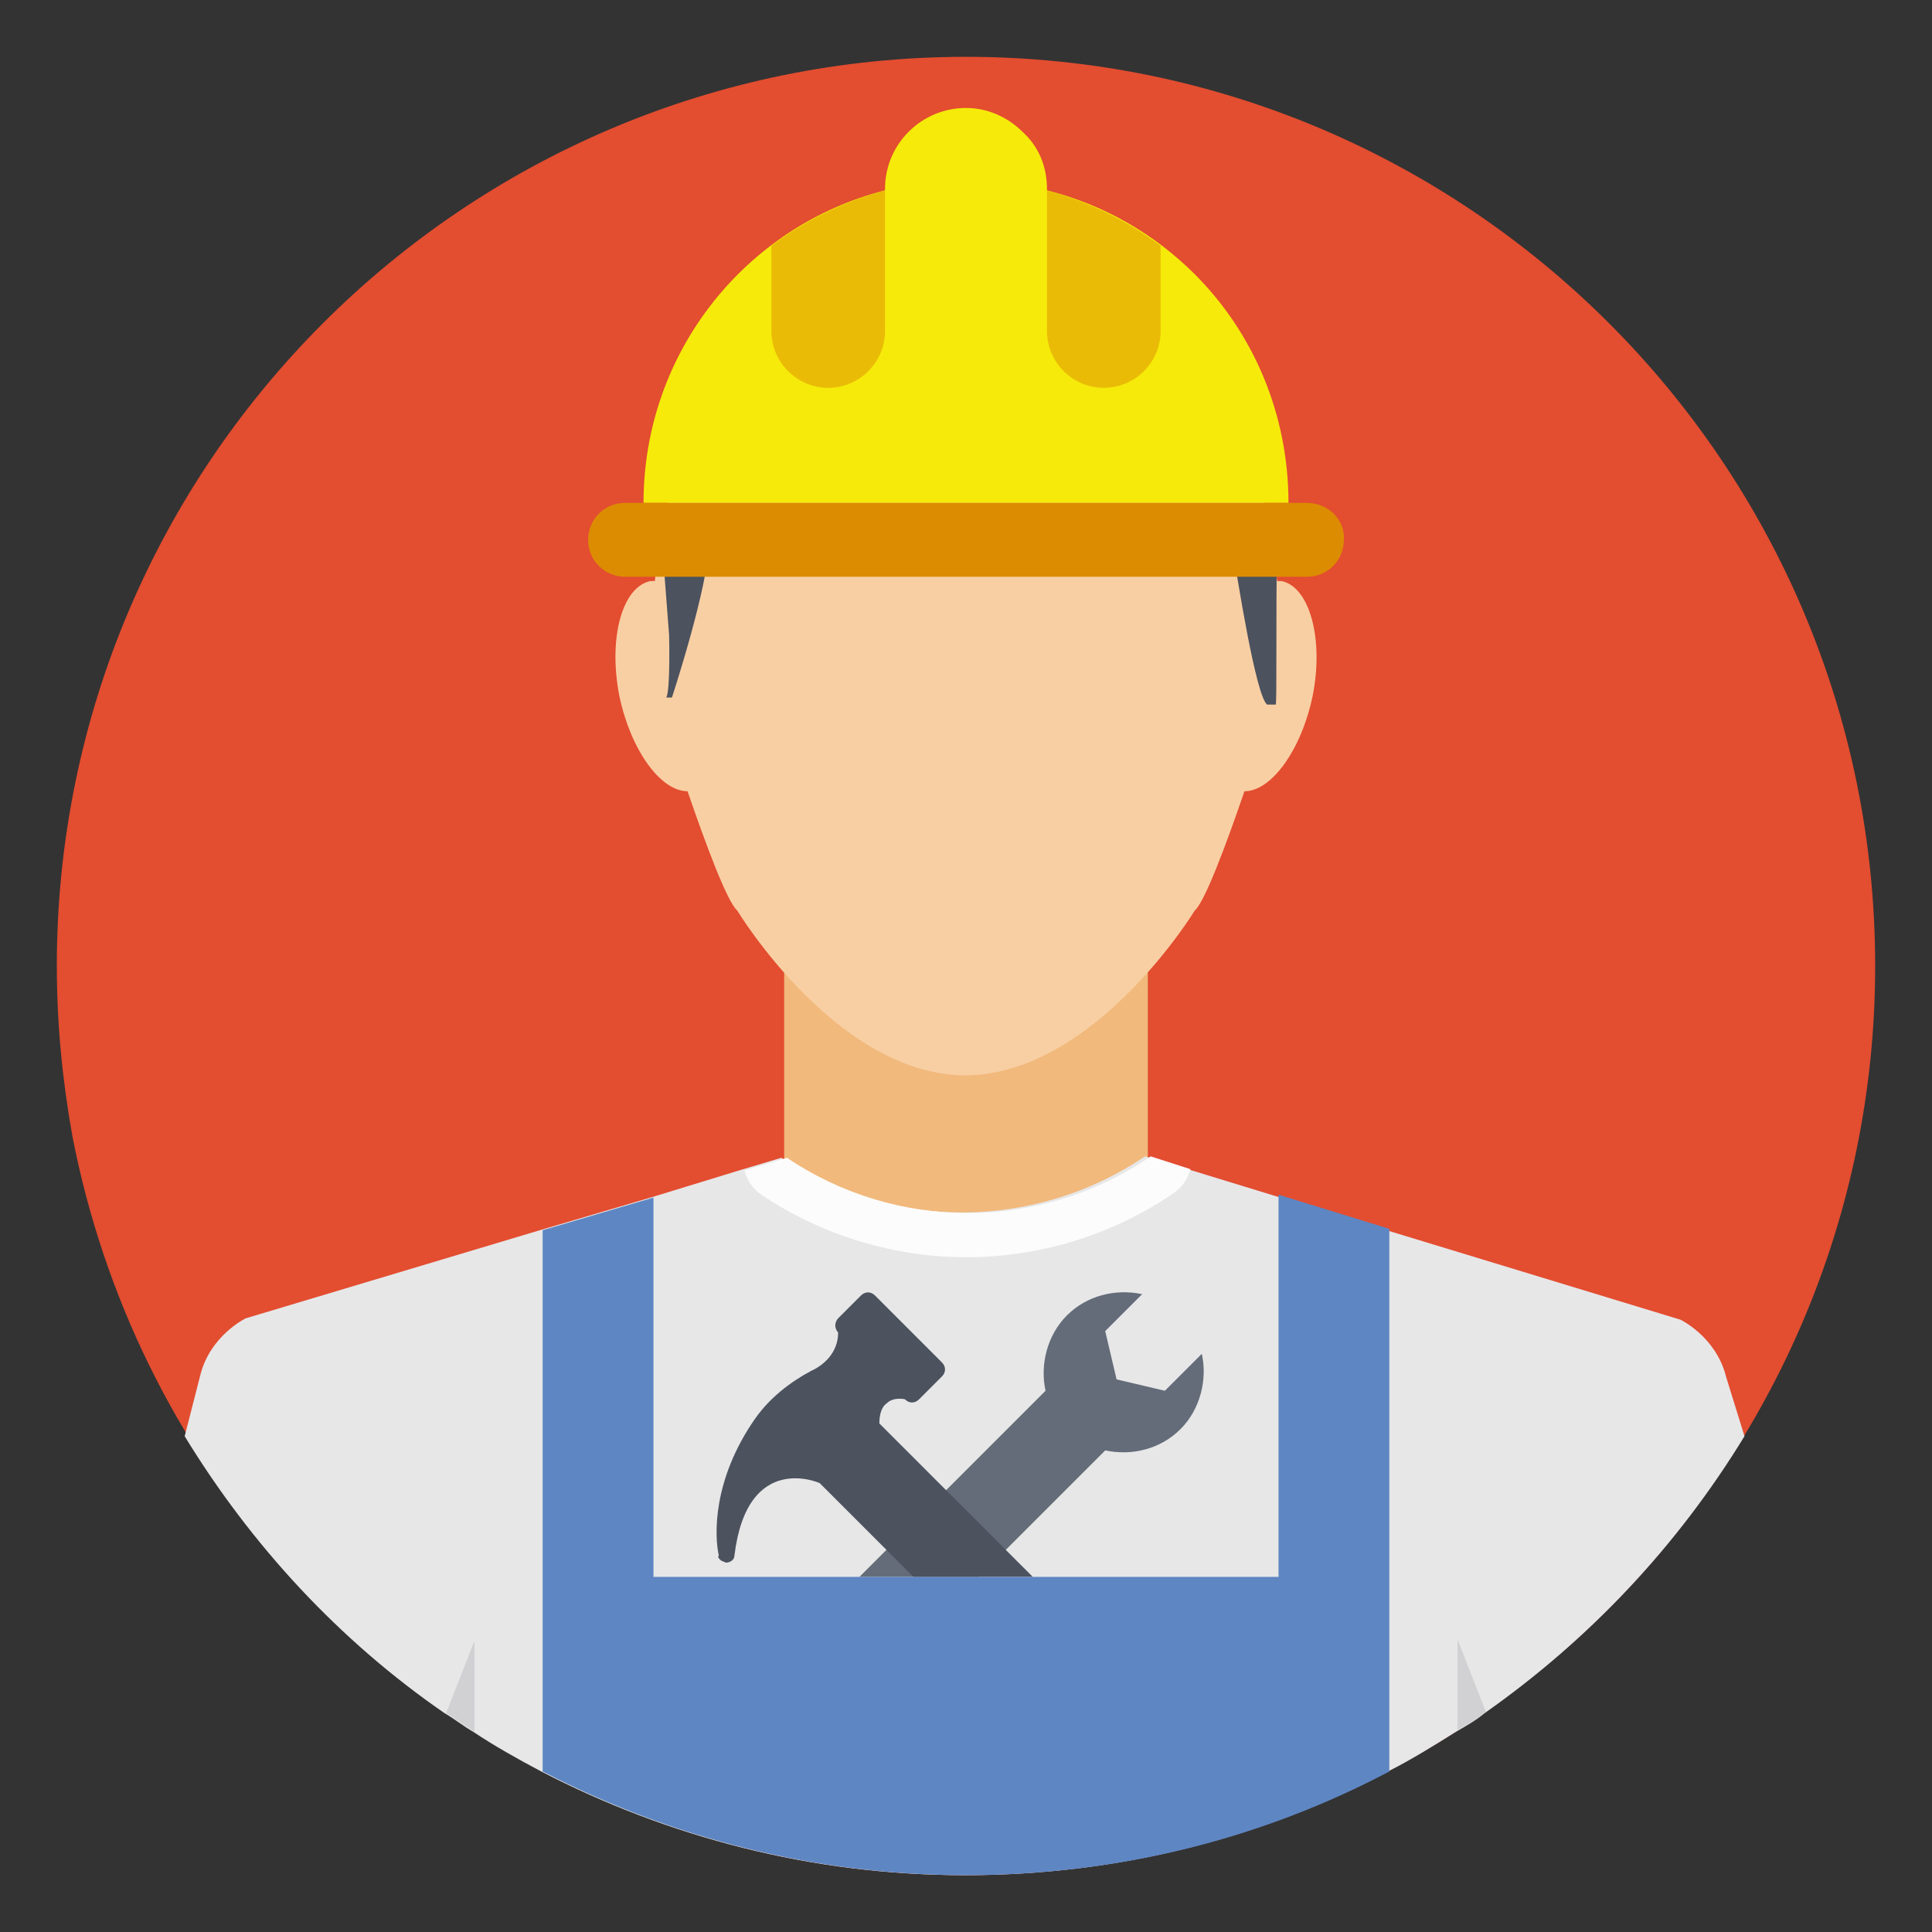 <svg xmlns="http://www.w3.org/2000/svg" xmlns:xlink="http://www.w3.org/1999/xlink" xmlns:svgjs="http://svgjs.com/svgjs" width="512" height="512" x="0" y="0" viewBox="0 0 136 136" style="enable-background:new 0 0 512 512" xml:space="preserve" class=""><rect x="0" y="0" width="136" height="136" fill="#333333" stroke="none"/><g><path fill="#e34d30" d="M132 68c0 35.3-28.7 64-64 64-19.3 0-36.6-8.5-48.3-22.1C12.4 101.6 7.3 91.3 5.1 80 4.4 76.1 4 72.1 4 68 4 32.6 32.7 4 68 4s64 28.6 64 64z" data-original="#e34d30" class=""></path><path fill="#f1b97c" d="M55.2 66.4h25.6v21H55.2z" data-original="#f1b97c" class=""></path><path fill="#e7e7e8" d="M122.8 101.1c-4.7 7.7-10.9 14.3-18.3 19.5-.6.5-1.3.9-2 1.3-1.6 1-3.2 2-4.8 2.8-8.9 4.7-19 7.3-29.8 7.3s-20.9-2.7-29.8-7.3c-1.7-.9-3.3-1.8-4.8-2.8-.7-.4-1.3-.9-2-1.3-7.4-5.1-13.6-11.8-18.3-19.5l1.1-4.3c.7-2.8 3.2-4 3.2-4L38 86.6l7.8-2.3 6.2-1.9 3-.9c7.8 5.2 17.9 5.1 25.6-.1l3 .9 6.2 1.9 7.8 2.4 20.7 6.3s2.5 1.2 3.2 4z" data-original="#e7e7e8"></path><path fill="#f8cfa3" d="M90.2 40.9h-.3c-1.6-18-13.4-21.7-18.5-22.4v-.2h-6.8v.2c-5 .7-16.9 4.4-18.5 22.4h-.3c-2 .4-3 4-2.2 8.1.8 3.8 2.9 6.7 4.8 6.7 1.3 3.8 2.8 7.8 3.5 8.4 0 0 7 11.6 16.1 11.6 9.1-.1 16.1-11.6 16.1-11.6.7-.6 2.2-4.6 3.5-8.4 1.9 0 4-2.9 4.8-6.7.8-4-.2-7.7-2.2-8.1z" data-original="#f8cfa3" class=""></path><g fill="#d1d1d3"><path d="M33.4 115.5v6.4c-.7-.4-1.3-.9-2-1.3zM104.6 120.5c-.6.5-1.3.9-2 1.3v-6.4z" fill="#d1d1d3" data-original="#d1d1d3"></path></g><path fill="#4c525e" d="m46.6 38.2.5 6.5s.1 3.9-.2 4.4h.4s2.6-7.9 2.6-10.9zM89.9 38.2h-3.2c.4 2.5 1.7 10.8 2.5 11.4h.6c.1 0 0-6.5.1-11.4z" data-original="#4c525e"></path><path fill="#fcfcfc" d="M83.8 82.3c-.2.7-.6 1.3-1.2 1.7-4.4 3-9.5 4.5-14.6 4.5-5 0-10.1-1.5-14.4-4.4-.6-.4-1-1-1.2-1.7l3-.9c7.7 5.2 17.9 5.2 25.6-.1z" data-original="#fcfcfc"></path><path fill="#f6ea0a" d="M84.1 19.3c-2.8-2.8-6.4-4.9-10.4-5.9v-.1c0-1.6-.6-3-1.7-4-1-1-2.4-1.7-4-1.7-3.1 0-5.7 2.5-5.7 5.7v.1c-9.8 2.5-17 11.4-17 22h45.4c0-6.3-2.5-12-6.6-16.1z" data-original="#f6ea0a"></path><path fill="#dc8c01" d="M92 35.4H44c-1.5 0-2.6 1.2-2.6 2.6 0 1.5 1.2 2.6 2.6 2.6h48c1.5 0 2.6-1.2 2.6-2.6.1-1.4-1.1-2.6-2.6-2.6z" data-original="#dc8c01"></path><g fill="#e9bb06"><path d="M73.7 13.4v9.9c0 2.2 1.8 4 4 4s4-1.8 4-4v-6c-2.4-1.8-5.1-3.1-8-3.9zM54.3 17.3v6c0 2.2 1.8 4 4 4s4-1.8 4-4v-9.9c-2.9.8-5.6 2.1-8 3.9z" fill="#e9bb06" data-original="#e9bb06"></path></g><path fill="#646c79" d="M60.5 111h8.4l8.9-8.9c1.9.4 3.9-.1 5.3-1.5s1.9-3.5 1.5-5.3L82 97.9l-3.4-.8-.8-3.4 2.6-2.6c-1.9-.4-3.9.1-5.3 1.5s-1.9 3.5-1.5 5.3z" data-original="#646c79"></path><path fill="#4c525e" d="M50.7 109.8c.1.1.2.1.4.2.3 0 .6-.2.6-.5.9-7.4 6-5.1 6-5.1l6.6 6.6h8.4l-10.8-10.8c0-.7.2-1.2.5-1.4.5-.5 1.3-.3 1.3-.3.3.3.7.3 1 0l1.6-1.6c.3-.3.3-.7 0-1l-4.7-4.7c-.3-.3-.7-.3-1 0L59 92.8c-.1.1-.2.3-.2.5s.1.4.2.5c0 1.4-1 2.3-1.9 2.7-1.5.8-2.9 1.9-3.9 3.3-3.1 4.4-2.9 8.4-2.6 9.7-.1.1 0 .2.1.3z" data-original="#4c525e"></path><path fill="#5e86c3" d="M97.8 86.5v38.2c-8.9 4.7-19 7.3-29.8 7.3s-20.9-2.7-29.8-7.3V86.6l7.8-2.3V111h44V84.1z" data-original="#5e86c3"></path></g></svg>